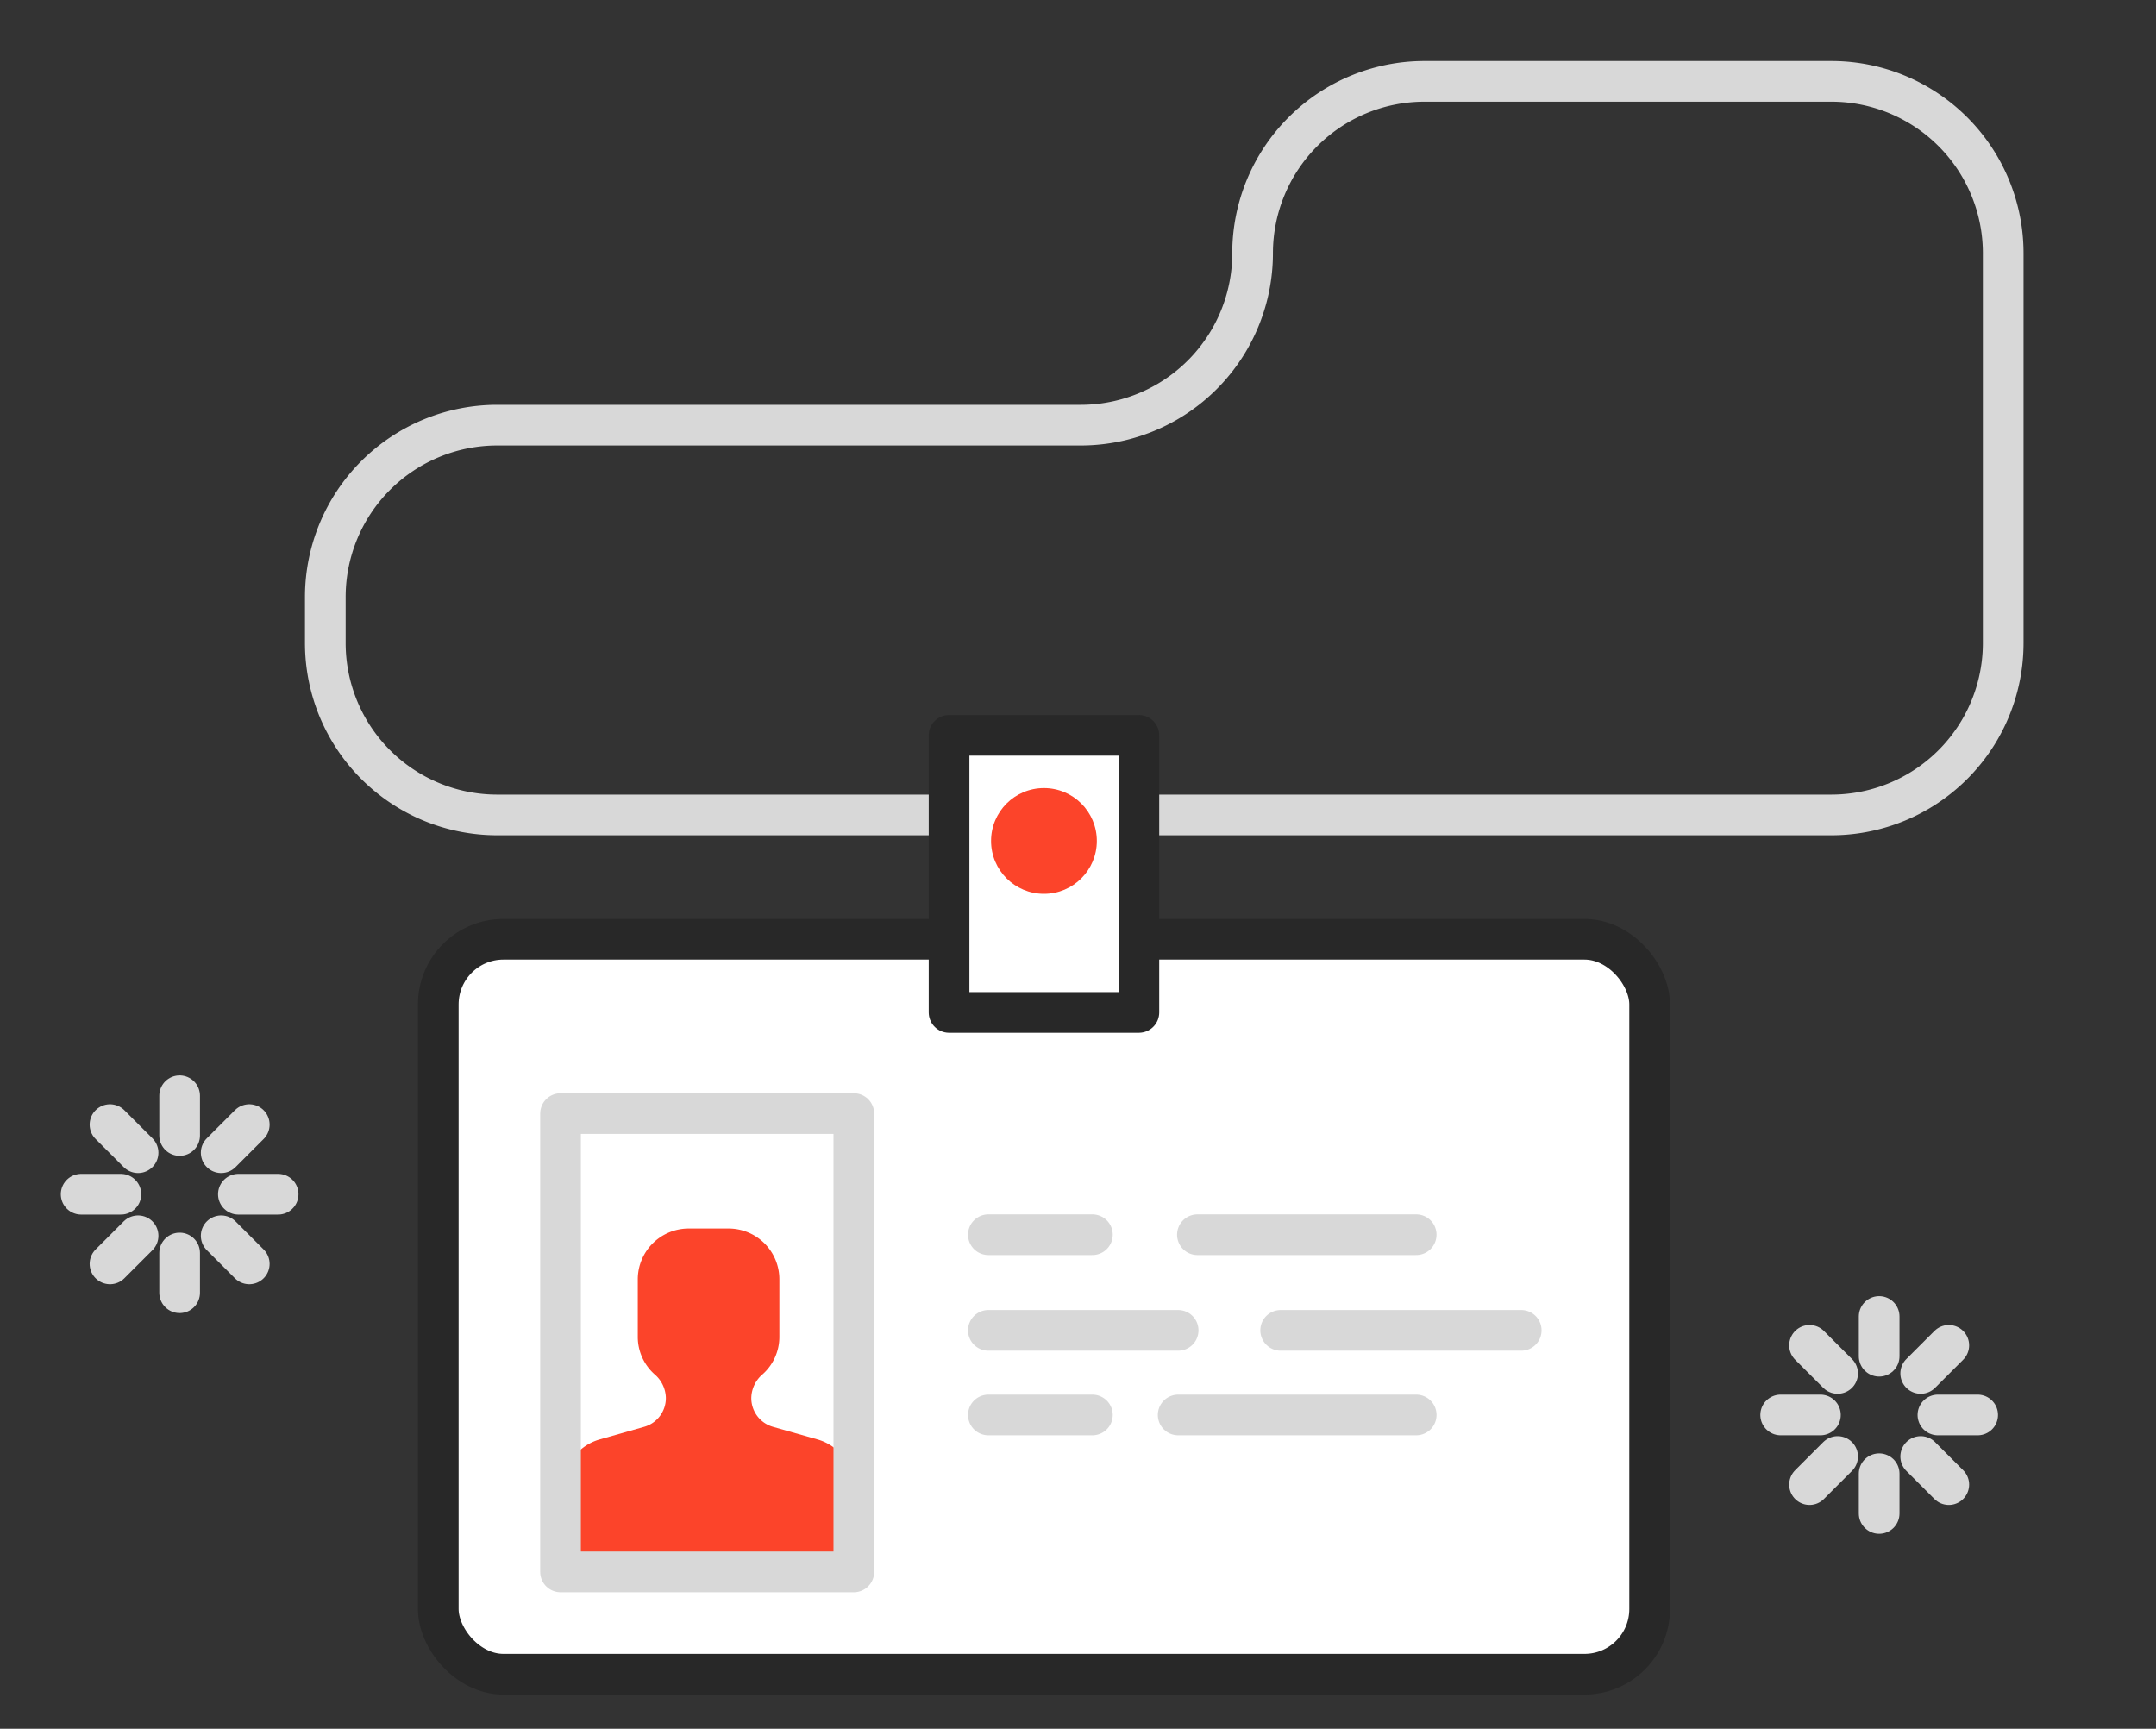 <svg xmlns="http://www.w3.org/2000/svg" width="106" height="85" viewBox="0 0 106 85">
  <rect x="0" y="0" width="106" height="85" fill="#333333" stroke="none"/>
  <g id="그룹_40037" data-name="그룹 40037" transform="translate(-446 -624)">
    <g id="사각형_12345" data-name="사각형 12345" transform="translate(446 624)" fill="#fff" stroke="#707070" stroke-width="1" opacity="0">
      <rect width="106" height="85" stroke="none"/>
      <rect x="0.5" y="0.5" width="105" height="84" fill="none"/>
    </g>
    <g id="그룹_40022" data-name="그룹 40022" transform="translate(20.232 567.103)">
      <path id="패스_40443" data-name="패스 40443" d="M477.1,96.966H450.214a8.452,8.452,0,0,1-8.452-8.452V86.253a8.452,8.452,0,0,1,8.452-8.452H478.9a8.452,8.452,0,0,0,8.452-8.452h0a8.452,8.452,0,0,1,8.452-8.452h20a8.452,8.452,0,0,1,8.452,8.452V88.514a8.452,8.452,0,0,1-8.452,8.452Z" fill="none" stroke="#d8d8d8" stroke-linecap="round" stroke-linejoin="round" stroke-width="2"/>
      <rect id="사각형_12329" data-name="사각형 12329" width="59.557" height="36.137" rx="3.205" transform="translate(447.316 103.078)" fill="#fff" stroke="#282828" stroke-linecap="round" stroke-linejoin="round" stroke-width="2"/>
      <rect id="사각형_12330" data-name="사각형 12330" width="9.332" height="13.625" transform="translate(472.429 93.052)" fill="#fff" stroke="#282828" stroke-linecap="round" stroke-linejoin="round" stroke-width="2"/>
      <circle id="타원_2094" data-name="타원 2094" cx="2.6" cy="2.6" r="2.6" transform="translate(474.494 95.645)" fill="#fc442a"/>
      <line id="선_1485" data-name="선 1485" x2="5.115" transform="translate(474.361 117.605)" fill="none" stroke="#d8d8d8" stroke-linecap="round" stroke-linejoin="round" stroke-width="2"/>
      <line id="선_1486" data-name="선 1486" x2="5.115" transform="translate(474.361 126.468)" fill="none" stroke="#d8d8d8" stroke-linecap="round" stroke-linejoin="round" stroke-width="2"/>
      <line id="선_1487" data-name="선 1487" x2="11.703" transform="translate(483.693 126.468)" fill="none" stroke="#d8d8d8" stroke-linecap="round" stroke-linejoin="round" stroke-width="2"/>
      <line id="선_1488" data-name="선 1488" x2="9.331" transform="translate(474.361 122.308)" fill="none" stroke="#d8d8d8" stroke-linecap="round" stroke-linejoin="round" stroke-width="2"/>
      <line id="선_1489" data-name="선 1489" x2="11.827" transform="translate(488.732 122.308)" fill="none" stroke="#d8d8d8" stroke-linecap="round" stroke-linejoin="round" stroke-width="2"/>
      <line id="선_1490" data-name="선 1490" x2="10.756" transform="translate(484.639 117.605)" fill="none" stroke="#d8d8d8" stroke-linecap="round" stroke-linejoin="round" stroke-width="2"/>
      <line id="선_1491" data-name="선 1491" y1="1.954" transform="translate(434.6 110.773)" fill="#fff" stroke="#d8d8d8" stroke-linecap="round" stroke-linejoin="round" stroke-width="2"/>
      <line id="선_1492" data-name="선 1492" x1="1.381" y1="1.381" transform="translate(431.176 112.192)" fill="#fff" stroke="#d8d8d8" stroke-linecap="round" stroke-linejoin="round" stroke-width="2"/>
      <line id="선_1493" data-name="선 1493" x1="1.954" transform="translate(429.758 115.615)" fill="#fff" stroke="#d8d8d8" stroke-linecap="round" stroke-linejoin="round" stroke-width="2"/>
      <line id="선_1494" data-name="선 1494" x1="1.381" y2="1.381" transform="translate(431.176 117.658)" fill="#fff" stroke="#d8d8d8" stroke-linecap="round" stroke-linejoin="round" stroke-width="2"/>
      <line id="선_1495" data-name="선 1495" y2="1.954" transform="translate(434.6 118.504)" fill="#fff" stroke="#d8d8d8" stroke-linecap="round" stroke-linejoin="round" stroke-width="2"/>
      <line id="선_1496" data-name="선 1496" x2="1.381" y2="1.381" transform="translate(436.643 117.658)" fill="#fff" stroke="#d8d8d8" stroke-linecap="round" stroke-linejoin="round" stroke-width="2"/>
      <line id="선_1497" data-name="선 1497" x2="1.954" transform="translate(437.489 115.615)" fill="#fff" stroke="#d8d8d8" stroke-linecap="round" stroke-linejoin="round" stroke-width="2"/>
      <line id="선_1498" data-name="선 1498" y1="1.381" x2="1.381" transform="translate(436.643 112.192)" fill="#fff" stroke="#d8d8d8" stroke-linecap="round" stroke-linejoin="round" stroke-width="2"/>
      <line id="선_1499" data-name="선 1499" y1="1.954" transform="translate(518.157 121.626)" fill="#fff" stroke="#d8d8d8" stroke-linecap="round" stroke-linejoin="round" stroke-width="2"/>
      <line id="선_1500" data-name="선 1500" x1="1.381" y1="1.381" transform="translate(514.734 123.045)" fill="#fff" stroke="#d8d8d8" stroke-linecap="round" stroke-linejoin="round" stroke-width="2"/>
      <line id="선_1501" data-name="선 1501" x1="1.954" transform="translate(513.315 126.468)" fill="#fff" stroke="#d8d8d8" stroke-linecap="round" stroke-linejoin="round" stroke-width="2"/>
      <line id="선_1502" data-name="선 1502" x1="1.381" y2="1.381" transform="translate(514.734 128.511)" fill="#fff" stroke="#d8d8d8" stroke-linecap="round" stroke-linejoin="round" stroke-width="2"/>
      <line id="선_1503" data-name="선 1503" y2="1.954" transform="translate(518.157 129.357)" fill="#fff" stroke="#d8d8d8" stroke-linecap="round" stroke-linejoin="round" stroke-width="2"/>
      <line id="선_1504" data-name="선 1504" x2="1.381" y2="1.381" transform="translate(520.2 128.511)" fill="#fff" stroke="#d8d8d8" stroke-linecap="round" stroke-linejoin="round" stroke-width="2"/>
      <line id="선_1505" data-name="선 1505" x2="1.954" transform="translate(521.046 126.468)" fill="#fff" stroke="#d8d8d8" stroke-linecap="round" stroke-linejoin="round" stroke-width="2"/>
      <line id="선_1506" data-name="선 1506" y1="1.381" x2="1.381" transform="translate(520.2 123.045)" fill="#fff" stroke="#d8d8d8" stroke-linecap="round" stroke-linejoin="round" stroke-width="2"/>
      <path id="패스_40444" data-name="패스 40444" d="M462.706,125.64v-.021a1.569,1.569,0,0,1,.559-1.154,2.46,2.46,0,0,0,.821-1.837v-2.833a2.494,2.494,0,0,0-2.493-2.494h-1.974a2.5,2.5,0,0,0-2.494,2.494v2.833a2.463,2.463,0,0,0,.821,1.837,1.57,1.57,0,0,1,.56,1.153v.022a1.467,1.467,0,0,1-1.068,1.412l-2.188.62a2.454,2.454,0,0,0-1.786,2.361v4.151h14.283v-4.151a2.454,2.454,0,0,0-1.785-2.361l-2.189-.62A1.467,1.467,0,0,1,462.706,125.64Z" fill="#fc442a"/>
      <rect id="사각형_12331" data-name="사각형 12331" width="14.42" height="22.533" transform="translate(453.327 111.651)" fill="none" stroke="#d8d8d8" stroke-linecap="round" stroke-linejoin="round" stroke-width="2"/>
    </g>
  </g>
</svg>
